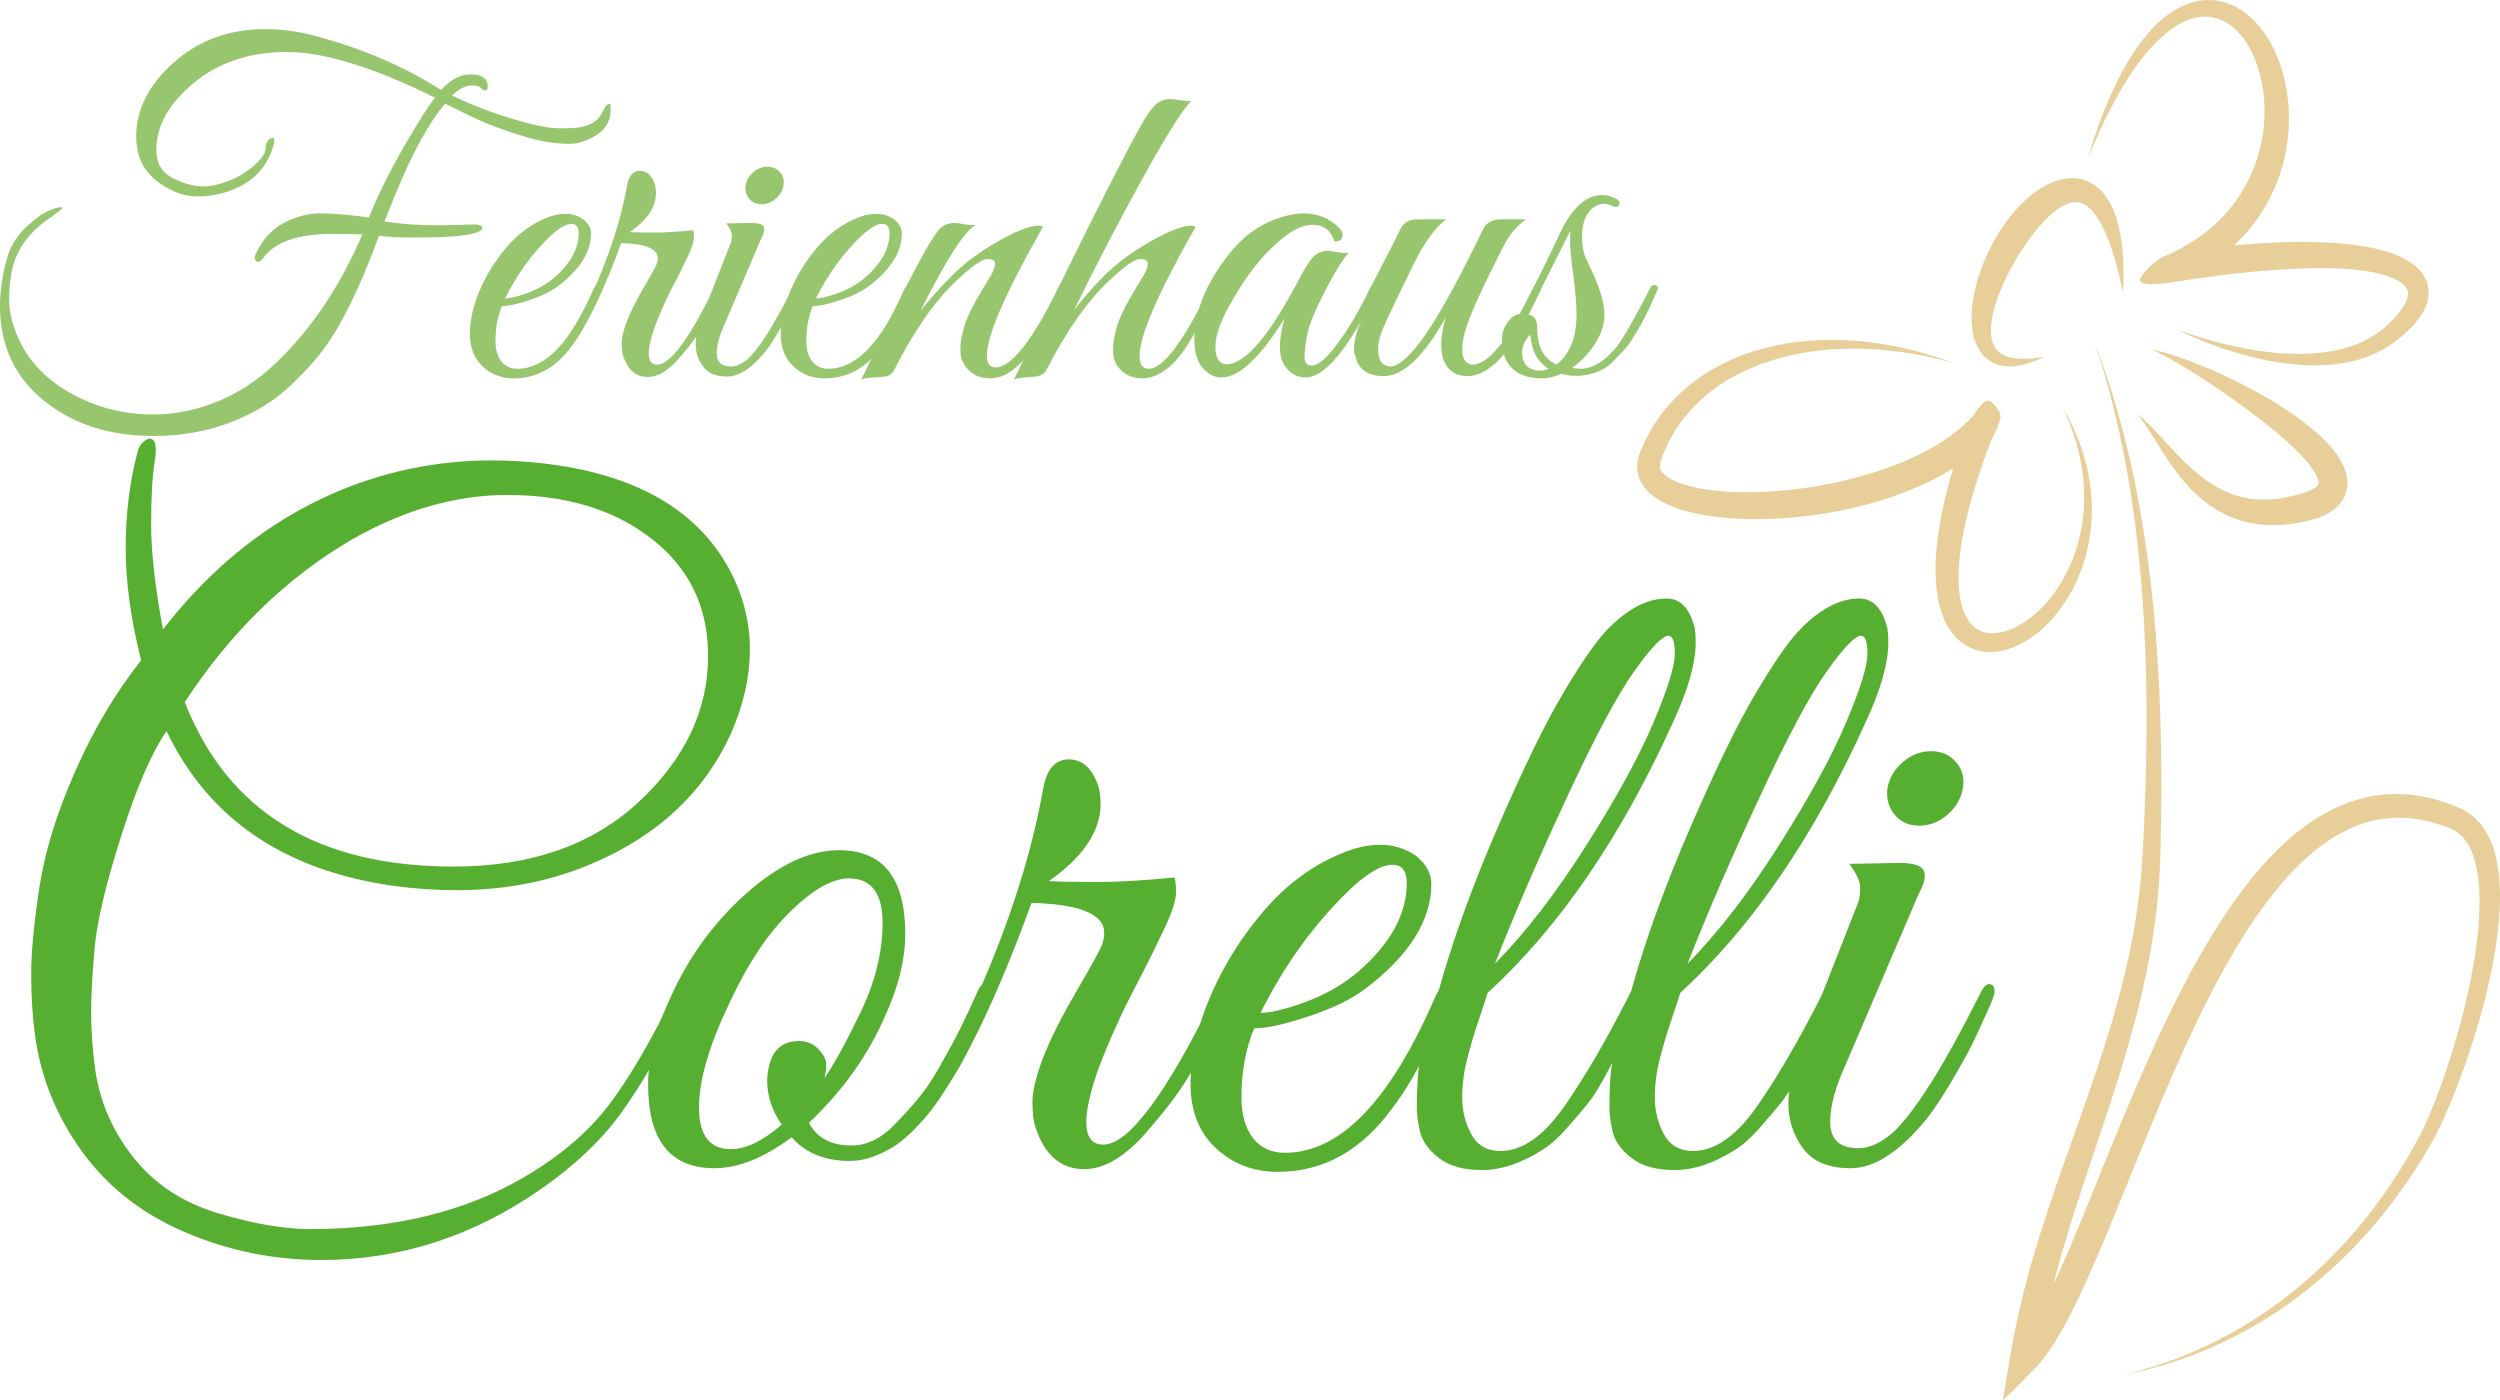 <?xml version="1.0" encoding="UTF-8"?> <svg xmlns="http://www.w3.org/2000/svg" xmlns:xlink="http://www.w3.org/1999/xlink" version="1.0" id="Ebene_1" x="0px" y="0px" width="342.016px" height="191.593px" viewBox="0 0 342.016 191.593" xml:space="preserve"> <g> <path fill="#97C66E" d="M59.534,13.367c-8.422-4.168-15.196-6.253-20.324-6.253s-9.422,1.459-12.882,4.377 c-3.294,2.793-4.94,5.795-4.94,9.005c0,1.668,0.604,2.876,1.814,3.627c1.625,0.917,3.167,1.376,4.627,1.376 c0.542,0,1.083-0.063,1.626-0.188c1.917-0.458,3.543-1.229,4.878-2.314c1.333-1.083,2.001-1.959,2.001-2.626 c0-0.667,0.197-1.125,0.594-1.376c0.396-0.25,0.594-0.166,0.594,0.25c0,0.25-0.063,0.542-0.188,0.875 c-0.875,2.96-2.918,4.982-6.128,6.066c-1.376,0.459-2.793,0.688-4.252,0.688c-1.46,0-2.898-0.438-4.315-1.313 c-2.668-1.501-4.002-3.793-4.002-6.879c0-3.71,1.709-7.087,5.128-10.131c3.418-3.042,7.587-4.565,12.507-4.565 c2.417,0,4.856,0.354,7.316,1.063c6.169,1.668,11.757,4.086,16.76,7.254c1.292-1.417,2.626-2.126,4.002-2.126 c1.542,0,2.334,0.522,2.376,1.563c0.041,0.459-0.104,0.667-0.438,0.625c-0.209-0.041-0.438-0.208-0.688-0.5 c-0.334-0.125-0.647-0.188-0.938-0.188c-0.917,0-1.856,0.459-2.814,1.375c3.085,1.543,6.712,2.856,10.881,3.94 c1.626,0.375,2.917,0.563,3.877,0.563c0.959,0,1.688-0.021,2.189-0.063c1.834-0.208,3.022-0.896,3.564-2.064 c0.292-0.625,0.552-1.01,0.782-1.157c0.229-0.146,0.364-0.072,0.407,0.219c0,0.125,0,0.292,0,0.5c0,1.71-0.875,3.001-2.626,3.877 c-1.085,0.542-2.106,0.813-3.064,0.813c-0.959,0-2.001-0.094-3.127-0.281c-1.125-0.188-2.585-0.573-4.377-1.157 c-1.793-0.583-3.252-1.125-4.377-1.625c-1.125-0.5-2.23-1.021-3.314-1.563l-1.751-0.875c-2.168,2.46-4.482,6.691-6.941,12.694 c-0.792,2.001-1.25,3.148-1.375,3.439c2.417,0.334,4.648,0.5,6.691,0.5c2.042,0,3.659-0.031,4.847-0.094s1.803,0.073,1.845,0.406 c0.041,0.917-3.064,1.376-9.318,1.376c-2.001,0-3.606-0.083-4.815-0.25c-2.585,7.088-5.17,12.341-7.754,15.759 c-1.084,1.418-2.439,2.908-4.065,4.471s-3.356,2.824-5.19,3.784c-4.127,2.251-8.734,3.376-13.82,3.376 c-5.087,0-9.402-1.125-12.945-3.376C2.689,52.93,0,48.116,0,41.82c0-2.126,0.354-4.398,1.063-6.816 c0.5-1.584,1.428-2.98,2.783-4.19c1.354-1.208,2.491-1.948,3.408-2.22c0.917-0.271,1.345-0.322,1.282-0.156 c-0.063,0.167-0.782,0.73-2.158,1.688c-2.71,1.96-4.315,4.377-4.815,7.254c-0.209,1.042-0.313,2.251-0.313,3.627 c0,1.375,0.313,2.876,0.938,4.502c1.709,4.419,5.253,7.67,10.631,9.755c2.542,0.958,5.273,1.438,8.192,1.438 c2.917,0,5.816-0.584,8.692-1.751c2.876-1.167,5.544-2.918,8.004-5.253c4.794-4.543,8.755-10.422,11.882-17.635l-4.002-0.063 c-4.878,0-8.089,1.126-9.631,3.377c-0.375,0.459-0.678,0.574-0.907,0.344c-0.229-0.229-0.261-0.532-0.094-0.907 c0.917-2.001,2.209-3.439,3.877-4.315c1.667-0.875,3.324-1.313,4.971-1.313c1.646,0,3.867,0.188,6.66,0.563 c1.292-3.168,2.929-6.462,4.909-9.881C57.354,16.452,58.741,14.284,59.534,13.367z"></path> <path fill="#97C66E" d="M68.663,41.883c-0.584,1.417-0.875,3.001-0.875,4.752c0,1.168,0.26,2.095,0.782,2.783 c0.521,0.688,1.261,1.032,2.22,1.032c3.793,0,7.232-3.564,10.318-10.694c0.291-0.666,0.646-0.958,1.063-0.875 c0.166,0.042,0.25,0.147,0.25,0.313c0,0.167-0.469,1.261-1.407,3.283c-0.938,2.022-1.887,3.658-2.846,4.909 c-2.126,2.919-4.752,4.377-7.879,4.377c-1.668,0-3.085-0.541-4.252-1.626c-1.167-1.083-1.751-2.564-1.751-4.44 s0.448-3.866,1.345-5.972c0.896-2.104,2.115-4.064,3.658-5.878c1.542-1.814,3.314-3.137,5.315-3.971 c0.958-0.417,1.876-0.625,2.751-0.625s1.688,0.25,2.439,0.75c0.708,0.584,1.063,1.23,1.063,1.938c0,2.501-1.5,4.899-4.502,7.192 c-0.917,0.709-2.21,1.344-3.877,1.907C70.81,41.602,69.539,41.883,68.663,41.883z M79.169,31.877c0-0.833-0.334-1.25-1.001-1.25 c-1.167,0-2.939,1.438-5.315,4.315c-1.417,1.751-2.668,3.711-3.752,5.878c0.708,0,1.74-0.25,3.095-0.75 c1.354-0.5,2.533-1.167,3.534-2.001C78.022,36.109,79.169,34.045,79.169,31.877z"></path> <path fill="#97C66E" d="M89.737,26.437c0,1.876-1.188,3.648-3.564,5.315c0.833,0.042,1.948,0.063,3.346,0.063 c1.396,0,3.158-0.104,5.284-0.313c0.083,0.125,0.125,0.459,0.125,1c0,0.542-0.25,1.345-0.75,2.408s-0.949,1.98-1.344,2.751 c-0.397,0.772-0.772,1.501-1.126,2.188c-0.354,0.688-0.75,1.532-1.188,2.533c-0.438,1.001-0.803,1.918-1.094,2.752 c-1.043,3.168-0.875,4.752,0.5,4.752c1.751,0,4.335-3.48,7.754-10.443c0.291-0.542,0.532-0.75,0.719-0.625s0.281,0.282,0.281,0.469 s-0.271,0.834-0.813,1.938c-0.542,1.105-1.125,2.242-1.751,3.408c-0.625,1.167-1.605,2.523-2.939,4.065 c-1.585,1.918-3.106,2.876-4.565,2.876c-1.626,0-2.752-0.979-3.377-2.939c-0.125-0.375-0.188-0.938-0.188-1.688 s0.24-1.751,0.719-3.002c0.479-1.25,1.24-2.772,2.283-4.565c1.042-1.792,1.626-2.845,1.751-3.158 c0.125-0.313,0.188-0.614,0.188-0.907c0-1.292-1.668-1.979-5.003-2.063l-0.75,2.001c-2.627,6.879-5.149,11.486-7.567,13.82 c-0.417,0.375-0.625,0.25-0.625-0.375c0-0.125,0.042-0.271,0.125-0.438c2.334-3.084,4.356-6.732,6.066-10.943 c1.709-4.21,2.897-8.213,3.564-12.007c0.25-1.292,0.833-1.939,1.751-1.939c0.917,0,1.584,0.584,2.001,1.751 C89.674,25.499,89.737,25.936,89.737,26.437z"></path> <path fill="#97C66E" d="M99.992,50.137c0.792,0,1.626-0.396,2.501-1.188c1.542-1.542,3.502-4.69,5.878-9.443 c0.291-0.625,0.583-0.813,0.875-0.563c0.083,0.084,0.125,0.219,0.125,0.407s-0.167,0.647-0.5,1.375 c-0.334,0.73-0.636,1.387-0.907,1.97c-0.271,0.584-0.792,1.532-1.563,2.845c-0.772,1.313-1.469,2.325-2.095,3.033 c-1.71,1.96-3.325,2.939-4.847,2.939c-1.522,0-2.617-0.458-3.283-1.376c-0.667-0.917-1.001-1.938-1.001-3.064 s0.271-2.355,0.813-3.689l4.002-10.193c0.083-0.25,0.125-0.583,0.125-1c0-0.417-0.25-0.959-0.75-1.626l3.439-0.063 c0.958,0,1.521,0.178,1.688,0.531c0.166,0.355,0.041,0.907-0.375,1.657l-5.003,11.694c-0.709,1.543-1.063,2.856-1.063,3.939 C98.054,49.534,98.699,50.137,99.992,50.137z M106.121,27.187c-0.584,0.5-1.23,0.75-1.938,0.75c-0.709,0-1.272-0.25-1.688-0.75 c-0.417-0.5-0.584-1.104-0.5-1.813c0.125-0.708,0.479-1.313,1.063-1.813c0.583-0.5,1.229-0.75,1.938-0.75 c0.708,0,1.282,0.25,1.72,0.75c0.438,0.5,0.594,1.105,0.469,1.813C107.059,26.083,106.704,26.687,106.121,27.187z"></path> <path fill="#97C66E" d="M111.186,41.883c-0.584,1.417-0.875,3.001-0.875,4.752c0,1.168,0.26,2.095,0.782,2.783 c0.521,0.688,1.261,1.032,2.22,1.032c3.793,0,7.232-3.564,10.318-10.694c0.291-0.666,0.646-0.958,1.063-0.875 c0.166,0.042,0.25,0.147,0.25,0.313c0,0.167-0.469,1.261-1.407,3.283c-0.938,2.022-1.887,3.658-2.846,4.909 c-2.126,2.919-4.752,4.377-7.879,4.377c-1.668,0-3.085-0.541-4.252-1.626c-1.167-1.083-1.751-2.564-1.751-4.44 s0.448-3.866,1.345-5.972c0.896-2.104,2.115-4.064,3.658-5.878c1.542-1.814,3.314-3.137,5.315-3.971 c0.958-0.417,1.876-0.625,2.751-0.625s1.688,0.25,2.439,0.75c0.708,0.584,1.063,1.23,1.063,1.938c0,2.501-1.5,4.899-4.502,7.192 c-0.917,0.709-2.21,1.344-3.877,1.907C113.333,41.602,112.061,41.883,111.186,41.883z M121.692,31.877 c0-0.833-0.334-1.25-1.001-1.25c-1.167,0-2.939,1.438-5.315,4.315c-1.417,1.751-2.668,3.711-3.752,5.878 c0.708,0,1.74-0.25,3.095-0.75c1.354-0.5,2.533-1.167,3.534-2.001C120.544,36.109,121.692,34.045,121.692,31.877z"></path> <path fill="#97C66E" d="M142.703,31.001c-5.128,9.005-7.692,14.883-7.692,17.635c0,1.084,0.396,1.626,1.188,1.626 c2.126,0,4.981-3.606,8.567-10.819c0.25-0.583,0.5-0.813,0.75-0.688c0.25,0.125,0.375,0.292,0.375,0.5 c0,0.209-0.084,0.459-0.25,0.75c-2.21,4.461-4.075,7.535-5.597,9.224c-1.522,1.688-3.044,2.533-4.565,2.533 c-1.522,0-2.679-0.583-3.471-1.751c-0.417-0.541-0.625-1.282-0.625-2.22s0.208-2.074,0.625-3.408 c0.416-1.334,1.563-3.502,3.439-6.504c0.458-0.75,0.688-1.344,0.688-1.782c0-0.438-0.354-0.657-1.063-0.657 c-0.709,0-2.063,0.938-4.065,2.814c-3.001,2.751-5.899,6.879-8.692,12.382c-0.25,0.417-0.531,0.678-0.844,0.782 c-0.313,0.104-0.928,0.177-1.845,0.219c-0.917,0.041-1.521,0.146-1.813,0.313c0.667-1.334,1.98-4.065,3.94-8.192 c3.502-7.295,5.794-11.464,6.879-12.507c0.5-0.5,1.188-0.75,2.063-0.75c0.166,0,0.594,0.063,1.282,0.188 c0.688,0.125,1.198,0.146,1.532,0.063c-1.542,0.834-4.064,4.752-7.566,11.757c1.959-2.417,3.741-4.346,5.347-5.785 c1.604-1.438,3.533-2.772,5.785-4.002c2.251-1.229,3.897-1.845,4.94-1.845C142.265,30.876,142.494,30.918,142.703,31.001z"></path> <path fill="#97C66E" d="M155.897,48.699c0,1.167,0.417,1.751,1.25,1.751c1.959,0,4.731-3.668,8.317-11.006 c0.291-0.583,0.552-0.813,0.782-0.688c0.229,0.125,0.344,0.292,0.344,0.5c0,0.209-0.24,0.803-0.719,1.782 c-0.48,0.98-0.96,1.918-1.438,2.814c-0.48,0.897-1.178,2.075-2.095,3.533c-1.918,2.919-3.961,4.377-6.129,4.377 c-1.417,0-2.543-0.583-3.377-1.751c-0.375-0.541-0.563-1.282-0.563-2.22s0.208-2.074,0.625-3.408 c0.416-1.334,1.563-3.502,3.439-6.504c0.458-0.75,0.688-1.344,0.688-1.782c0-0.438-0.354-0.657-1.063-0.657 c-0.709,0-2.063,0.938-4.065,2.814c-3.001,2.751-5.92,6.879-8.755,12.382c-0.292,0.625-1.063,0.938-2.313,0.938 c-1.126,0.083-1.834,0.208-2.126,0.375c7.92-16.468,13.653-27.954,17.197-34.457c0.792-1.459,1.49-2.48,2.095-3.064 c0.604-0.583,1.323-0.875,2.158-0.875c0.208,0,0.646,0.053,1.313,0.156c0.667,0.104,1.167,0.136,1.501,0.094 c-1.25,1.293-3.492,4.868-6.723,10.725c-3.231,5.858-6.327,11.809-9.286,17.854c1.959-2.459,3.721-4.377,5.284-5.753 c1.563-1.376,3.471-2.678,5.722-3.909c2.251-1.229,3.898-1.845,4.94-1.845c0.25,0,0.479,0.042,0.688,0.125 C158.461,40.007,155.897,45.907,155.897,48.699z"></path> <path fill="#97C66E" d="M181.348,39.663c-1.376,2.648-2.199,4.628-2.47,5.941c-0.271,1.313-0.406,2.376-0.406,3.189 s0.313,1.219,0.938,1.219c0.792,0,1.771-0.729,2.939-2.188c1.709-2.126,3.397-4.898,5.065-8.317 c0.166-0.375,0.354-0.583,0.563-0.625c0.333-0.125,0.5,0,0.5,0.375c0,0.209-0.063,0.459-0.188,0.75 c-3.836,7.754-7.066,11.631-9.692,11.631c-1.21,0-2.189-0.583-2.939-1.751c-0.375-0.625-0.563-1.459-0.563-2.501 c0-1.042,0.208-2.313,0.625-3.814c-3.336,5.378-6.213,8.067-8.63,8.067c-0.667,0-1.272-0.208-1.813-0.625 c-1.251-0.875-1.876-2.376-1.876-4.502c0-4.085,1.771-8.233,5.315-12.444c2.001-2.334,4.461-3.856,7.379-4.565 c0.792-0.208,1.542-0.313,2.251-0.313c1.918,0,3.544,0.667,4.878,2.001c0.417,0.459,0.542,0.897,0.376,1.313 c-0.168,0.417-0.522,0.584-1.063,0.5c-0.459-1.501-1.46-2.251-3.002-2.251c-1.793,0-4.002,1.418-6.629,4.252 c-1.501,1.668-2.897,3.627-4.189,5.878c-1.626,2.71-2.439,4.877-2.439,6.503s0.521,2.439,1.563,2.439 c2.501,0,5.774-3.835,9.818-11.506c0.792-1.542,1.459-2.595,2.001-3.158s1.229-0.844,2.063-0.844c0.167,0,0.595,0.063,1.282,0.188 c0.688,0.125,1.198,0.146,1.532,0.063C183.787,35.316,182.724,37.016,181.348,39.663z"></path> <path fill="#97C66E" d="M185.225,47.886c0-1.792,0.771-3.96,2.313-6.504c-0.667,0-0.854-0.333-0.563-1l1.125-2.188 c1.417-2.71,2.585-5.003,3.502-6.879c0.417-0.875,1.229-1.313,2.439-1.313h3.814c-1.501,1.084-3.013,3.18-4.534,6.285 c-1.521,3.106-2.699,5.545-3.533,7.317c-0.834,1.772-1.25,3.117-1.25,4.034c0,0.917,0.156,1.563,0.469,1.938 c0.313,0.375,0.739,0.563,1.282,0.563c0.791,0,1.896-0.833,3.314-2.501c2.209-2.584,5.315-8.025,9.317-16.322 c0.458-0.875,1.271-1.313,2.438-1.313h3.377c-0.917,0.709-1.637,1.438-2.157,2.189c-0.521,0.75-1.241,2.085-2.157,4.002 c-2.502,5.003-3.898,8.317-4.19,9.943c-0.125,0.584-0.188,1.125-0.188,1.626c0,1.334,0.459,2.043,1.376,2.126 c2.251,0,5.023-3.48,8.317-10.443c0.25-0.583,0.5-0.813,0.75-0.688c0.251,0.125,0.376,0.292,0.376,0.5 c0,0.209-0.188,0.688-0.563,1.438c-0.375,0.75-0.74,1.48-1.094,2.189c-0.355,0.709-0.897,1.679-1.626,2.908 c-0.73,1.23-1.407,2.2-2.032,2.908c-1.626,1.835-3.221,2.751-4.784,2.751s-2.638-0.688-3.221-2.063 c-0.25-0.625-0.375-1.417-0.375-2.376c0-0.958,0.208-2.147,0.625-3.564c-3.044,5.337-5.857,8.004-8.442,8.004 c-2.251,0-3.564-0.938-3.939-2.814C185.287,48.428,185.225,48.178,185.225,47.886z"></path> <path fill="#97C66E" d="M215.054,50.325c0.541,0.084,0.917,0.125,1.126,0.125c1.667,0,3.314-0.979,4.94-2.939 c0.875-1.083,2.438-3.814,4.689-8.192c0.083-0.208,0.229-0.313,0.438-0.313c0.375-0.042,0.563,0.104,0.563,0.438 c0,0.084-0.094,0.323-0.281,0.719c-0.188,0.396-0.365,0.792-0.531,1.188c-0.168,0.397-0.438,0.969-0.813,1.72 s-0.698,1.355-0.97,1.813c-0.271,0.459-0.615,1.022-1.031,1.688c-0.417,0.667-0.835,1.188-1.251,1.563l-1.313,1.376 c-0.709,0.709-1.542,1.209-2.501,1.5c-1.543,0.5-3.044,0.542-4.503,0.125c-0.959,0.416-1.813,0.625-2.563,0.625 c-2.961,0-4.753-1.167-5.378-3.502c-0.125-0.541-0.188-1.198-0.188-1.97c0-0.771,0.261-1.511,0.781-2.22 c0.521-0.708,1.073-1.083,1.657-1.125c2.126-4.043,3.939-7.692,5.44-10.944c1.667-3.543,3.605-5.315,5.816-5.315 c0.583,0,1.156,0.136,1.72,0.407c0.563,0.271,0.771,0.573,0.625,0.907c-0.146,0.334-0.448,0.396-0.907,0.188 c-0.459-0.208-0.854-0.313-1.188-0.313c-0.334,0-0.626,0.063-0.876,0.188c-1.418,0.667-2.126,2.105-2.126,4.315 c0,1.167,0.166,2.126,0.5,2.876c0.333,0.75,0.709,1.563,1.126,2.439c0.958,2.168,1.438,3.94,1.438,5.315 c0,1.376-0.438,2.731-1.313,4.065C217.305,48.408,216.263,49.492,215.054,50.325z M208.237,48.199c0,0.25,0.021,0.522,0.063,0.813 c0.333,1.125,1.104,1.688,2.314,1.688c0.5,0,0.916-0.083,1.25-0.25c-1.543-0.958-2.376-2.522-2.501-4.69 C208.612,46.51,208.237,47.323,208.237,48.199z M212.928,49.887c1.834-1.417,2.752-3.71,2.752-6.879 c0-1.292-0.147-3.064-0.438-5.315c-0.292-2.251-0.438-3.772-0.438-4.565c0-0.792,0.021-1.334,0.063-1.626 c-3.169,6.337-5.128,10.193-5.878,11.569c0.875,0,1.313,0.625,1.313,1.876C210.301,47.407,211.177,49.054,212.928,49.887z"></path> </g> <g> <path fill="#56AF31" d="M43.921,172.375c-6.464,0-12.659-1.265-18.583-3.791c-5.926-2.529-10.649-6.237-14.17-11.125 c-3.523-4.889-5.656-10.234-6.402-16.035c-0.332-2.486-0.497-5.221-0.497-8.204s0.373-6.918,1.119-11.809 c0.746-4.889,2.381-10.192,4.91-15.91c2.527-5.719,5.531-10.772,9.012-15.165c-1.41-5.551-2.113-10.669-2.113-15.352 c0-4.681,0.538-9.053,1.616-13.114c0.165-0.662,0.435-1.138,0.808-1.429c0.373-0.29,0.641-0.435,0.808-0.435 c0.828,0,1.076,1.016,0.746,3.045c-0.333,2.031-0.498,4.931-0.498,8.701c0,3.772,0.538,8.558,1.616,14.357 c6.629-8.534,14.419-14.749,23.369-18.645c6.877-2.983,14.087-4.475,21.628-4.475c2.154,0,4.391,0.125,6.712,0.373 c12.76,1.41,21.38,6.298,25.854,14.667c1.822,3.48,2.735,7.085,2.735,10.814s-0.87,7.583-2.61,11.56 c-3.647,7.955-9.903,13.84-18.77,17.65c-5.718,2.486-11.976,3.729-18.77,3.729c-2.902,0-5.842-0.206-8.826-0.622 c-14.834-2.153-25.109-9.198-30.827-21.131c-1.989,2.818-4.04,7.542-6.153,14.17c-2.113,6.631-3.337,11.728-3.667,15.289 c-0.332,3.564-0.497,6.548-0.497,8.95c0,2.404,0.165,4.891,0.497,7.458c0.579,4.559,2.319,8.682,5.221,12.368 c2.9,3.687,6.774,6.256,11.622,7.707c4.848,1.448,9.053,2.175,12.617,2.175c11.518,0,21.337-2.404,29.459-7.209 c4.889-2.9,8.721-6.194,11.498-9.883c2.775-3.686,5.737-8.763,8.888-15.227c0.497-1.076,1.014-1.449,1.554-1.119 c0.538,0.333,0.517,1.119-0.063,2.362c-3.15,6.382-6.071,11.436-8.763,15.165c-2.694,3.729-6.361,7.209-11,10.441 C64.72,169.143,54.692,172.375,43.921,172.375z M25.275,96.054c5.883,15,18.148,22.498,36.793,22.498 c10.523,0,18.956-2.94,25.295-8.825c6.339-5.883,9.509-12.555,9.509-20.012c0-7.458-3.232-13.258-9.696-17.402 c-4.807-3.065-10.732-4.599-17.775-4.599c-7.044,0-14.13,2.031-21.256,6.091C39.197,79.024,31.572,86.441,25.275,96.054z"></path> <path fill="#56AF31" d="M114.771,116.314c6.048,0,9.074,3.813,9.074,11.437c0,3.479-0.913,7.209-2.735,11.187 c-2.321,5.388-5.801,10.276-10.441,14.668c1.076,2.072,3.024,3.107,5.842,3.107c2.237,0,4.351-1.119,6.339-3.356 c2.486-2.567,4.267-4.826,5.345-6.774c1.076-1.946,1.864-3.375,2.361-4.288c0.498-0.911,1.138-2.216,1.927-3.916 c0.787-1.697,1.263-2.734,1.43-3.107c0.165-0.373,0.455-0.56,0.87-0.56c0.827-0.081,1.243,0.208,1.243,0.87 c0,0.249-0.083,0.54-0.249,0.87l-0.746,1.74c-0.497,1.162-0.87,1.989-1.119,2.486s-0.684,1.389-1.305,2.673 c-0.622,1.285-1.162,2.3-1.616,3.045c-0.456,0.746-1.078,1.74-1.864,2.983c-0.789,1.243-1.492,2.237-2.113,2.983 s-1.389,1.575-2.299,2.486c-0.913,0.912-1.783,1.615-2.61,2.112c-2.072,1.243-4.021,1.865-5.842,1.865 c-3.399,0-6.05-1.076-7.955-3.232c-3.813,2.818-7.334,4.227-10.566,4.227c-6.05,0-9.074-3.811-9.074-11.436 c0-3.48,0.911-7.21,2.734-11.188c2.486-5.799,5.986-10.73,10.503-14.792C106.422,118.347,110.71,116.314,114.771,116.314z M116.139,120.168c-2.237,0-4.89,1.492-7.955,4.475c-3.067,2.983-5.801,7.045-8.204,12.182c-2.901,5.967-4.351,10.857-4.351,14.668 c0,3.813,1.449,5.718,4.351,5.718c2.071,0,4.392-1.119,6.961-3.356c-1.326-1.905-1.989-3.935-1.989-6.091 c0.165-3.562,1.616-5.345,4.351-5.345c1.076,0,1.967,0.373,2.672,1.119c0.703,0.745,1.057,1.429,1.057,2.051 c0,0.621-0.083,1.265-0.249,1.927c1.408-2.07,3.024-5.013,4.848-8.825c2.07-4.227,3.107-8.369,3.107-12.431 C120.738,122.199,119.204,120.168,116.139,120.168z"></path> <path fill="#56AF31" d="M150.569,109.976c0,3.729-2.361,7.252-7.085,10.565c1.657,0.084,3.873,0.124,6.65,0.124 c2.775,0,6.277-0.206,10.504-0.621c0.165,0.248,0.249,0.913,0.249,1.988c0,1.078-0.498,2.673-1.492,4.786 c-0.995,2.113-1.886,3.937-2.672,5.469c-0.789,1.535-1.535,2.983-2.238,4.351c-0.705,1.368-1.492,3.046-2.362,5.034 c-0.87,1.989-1.596,3.813-2.175,5.47c-2.073,6.299-1.74,9.447,0.994,9.447c3.48,0,8.618-6.919,15.414-20.759 c0.579-1.076,1.057-1.491,1.429-1.243c0.373,0.249,0.56,0.56,0.56,0.933s-0.54,1.658-1.616,3.854 c-1.078,2.196-2.237,4.455-3.48,6.774c-1.243,2.32-3.191,5.015-5.842,8.079c-3.15,3.813-6.174,5.718-9.074,5.718 c-3.232,0-5.469-1.946-6.712-5.842c-0.249-0.746-0.373-1.864-0.373-3.356c0-1.491,0.476-3.48,1.429-5.966 c0.952-2.486,2.465-5.511,4.537-9.074c2.07-3.563,3.232-5.656,3.48-6.277c0.249-0.622,0.373-1.222,0.373-1.803 c0-2.567-3.315-3.935-9.944-4.102l-1.492,3.978c-5.221,13.673-10.235,22.831-15.041,27.471c-0.827,0.746-1.243,0.497-1.243-0.746 c0-0.248,0.083-0.538,0.249-0.87c4.64-6.132,8.658-13.382,12.057-21.753c3.397-8.369,5.759-16.324,7.085-23.865 c0.498-2.568,1.657-3.854,3.48-3.854c1.822,0,3.148,1.161,3.978,3.48C150.445,108.111,150.569,108.981,150.569,109.976z"></path> <path fill="#56AF31" d="M171.576,140.678c-1.162,2.818-1.74,5.967-1.74,9.447c0,2.32,0.517,4.164,1.554,5.531 c1.035,1.367,2.505,2.051,4.412,2.051c7.54,0,14.377-7.085,20.51-21.256c0.579-1.324,1.284-1.905,2.113-1.74 c0.33,0.084,0.497,0.292,0.497,0.622c0,0.332-0.932,2.507-2.796,6.525c-1.865,4.021-3.751,7.272-5.656,9.758 c-4.227,5.802-9.447,8.701-15.662,8.701c-3.315,0-6.133-1.076-8.452-3.231c-2.321-2.154-3.48-5.097-3.48-8.825 c0-3.729,0.889-7.686,2.672-11.871c1.781-4.184,4.205-8.08,7.272-11.685c3.064-3.604,6.588-6.234,10.565-7.894 c1.905-0.827,3.729-1.242,5.469-1.242s3.356,0.497,4.848,1.491c1.408,1.161,2.113,2.445,2.113,3.854 c0,4.972-2.983,9.738-8.949,14.295c-1.824,1.409-4.394,2.672-7.707,3.791C175.843,140.118,173.316,140.678,171.576,140.678z M192.459,120.79c0-1.657-0.665-2.486-1.989-2.486c-2.321,0-5.842,2.858-10.565,8.577c-2.818,3.479-5.305,7.376-7.458,11.684 c1.408,0,3.459-0.497,6.152-1.491c2.692-0.994,5.034-2.319,7.023-3.978C190.179,129.201,192.459,125.1,192.459,120.79z"></path> <path fill="#56AF31" d="M202.4,139.248c-0.664,1.948-1.224,3.813-1.678,5.594c-0.456,1.783-0.684,3.564-0.684,5.345 c0,1.783,0.414,3.44,1.243,4.973c0.827,1.534,2.153,2.3,3.978,2.3c2.983,0,5.883-2.009,8.701-6.029 c2.816-4.019,5.799-9.136,8.949-15.351c0.663-1.16,1.284-1.616,1.865-1.368c0.413,0.333,0.497,0.768,0.248,1.306 c-0.248,0.54-0.767,1.699-1.554,3.48c-0.788,1.783-1.367,3.026-1.74,3.729c-0.373,0.705-1.037,1.948-1.988,3.729 c-0.954,1.783-1.783,3.107-2.486,3.978c-0.705,0.87-1.659,1.989-2.859,3.356c-1.202,1.367-2.342,2.383-3.418,3.045 c-2.901,1.824-5.637,2.735-8.204,2.735c-2.569,0-4.559-0.56-5.966-1.679c-1.41-1.118-2.259-2.318-2.549-3.604 c-0.291-1.284-0.435-2.424-0.435-3.418c0-0.995,0.04-2.278,0.124-3.854c0.249-2.651,0.766-5.221,1.554-7.707 c0.787-2.486,1.222-3.894,1.306-4.227c1.905-6.877,4.618-14.376,8.142-22.498c3.521-8.12,6.504-14.232,8.949-18.334 c2.443-4.102,4.37-6.899,5.78-8.391c2.816-2.983,5.594-4.475,8.328-4.475c1.905,0,3.189,1.367,3.854,4.102 c0.081,0.497,0.124,1.119,0.124,1.864c0,2.818-0.994,6.382-2.983,10.69c-7.128,15.829-15.621,28.259-25.481,37.29 C203.436,136.162,203.063,137.303,202.4,139.248z M217.068,115.569c4.143-6.546,7.188-12.12,9.136-16.719 c1.946-4.6,2.922-7.727,2.922-9.385c0-1.657-0.292-2.486-0.87-2.486c-0.83,0-2.405,1.637-4.724,4.91 c-2.321,3.274-5.45,9.157-9.385,17.65c-3.938,8.495-7.147,15.933-9.634,22.313C208.74,127.545,212.924,122.116,217.068,115.569z"></path> <path fill="#56AF31" d="M228.751,139.248c-0.664,1.948-1.224,3.813-1.678,5.594c-0.456,1.783-0.684,3.564-0.684,5.345 c0,1.783,0.414,3.44,1.243,4.973c0.827,1.534,2.153,2.3,3.978,2.3c2.983,0,5.883-2.009,8.701-6.029 c2.816-4.019,5.799-9.136,8.949-15.351c0.663-1.16,1.284-1.616,1.865-1.368c0.413,0.333,0.497,0.768,0.248,1.306 c-0.248,0.54-0.767,1.699-1.554,3.48c-0.788,1.783-1.367,3.026-1.74,3.729c-0.373,0.705-1.037,1.948-1.988,3.729 c-0.954,1.783-1.783,3.107-2.486,3.978c-0.705,0.87-1.659,1.989-2.859,3.356c-1.202,1.367-2.342,2.383-3.418,3.045 c-2.901,1.824-5.637,2.735-8.204,2.735c-2.569,0-4.559-0.56-5.966-1.679c-1.41-1.118-2.259-2.318-2.549-3.604 c-0.291-1.284-0.435-2.424-0.435-3.418c0-0.995,0.04-2.278,0.124-3.854c0.249-2.651,0.766-5.221,1.554-7.707 c0.787-2.486,1.222-3.894,1.306-4.227c1.905-6.877,4.618-14.376,8.142-22.498c3.521-8.12,6.504-14.232,8.949-18.334 c2.443-4.102,4.37-6.899,5.78-8.391c2.816-2.983,5.594-4.475,8.328-4.475c1.905,0,3.189,1.367,3.854,4.102 c0.081,0.497,0.124,1.119,0.124,1.864c0,2.818-0.994,6.382-2.983,10.69c-7.128,15.829-15.621,28.259-25.481,37.29 C229.786,136.162,229.414,137.303,228.751,139.248z M243.419,115.569c4.143-6.546,7.188-12.12,9.136-16.719 c1.946-4.6,2.922-7.727,2.922-9.385c0-1.657-0.292-2.486-0.87-2.486c-0.83,0-2.405,1.637-4.724,4.91 c-2.321,3.274-5.45,9.157-9.385,17.65c-3.938,8.495-7.147,15.933-9.634,22.313C235.091,127.545,239.274,122.116,243.419,115.569z"></path> <path fill="#56AF31" d="M254.232,157.086c1.573,0,3.232-0.787,4.973-2.362c3.064-3.064,6.961-9.322,11.685-18.77 c0.578-1.243,1.159-1.615,1.74-1.118c0.165,0.167,0.248,0.435,0.248,0.808s-0.332,1.286-0.994,2.734 c-0.664,1.451-1.265,2.757-1.803,3.916c-0.54,1.161-1.575,3.045-3.107,5.655c-1.534,2.61-2.921,4.621-4.164,6.029 c-3.398,3.896-6.609,5.842-9.634,5.842c-3.025,0-5.201-0.911-6.525-2.734c-1.326-1.822-1.989-3.854-1.989-6.091 s0.538-4.681,1.616-7.334l7.955-20.261c0.165-0.498,0.249-1.16,0.249-1.989c0-0.827-0.497-1.905-1.492-3.231l6.837-0.125 c1.905,0,3.024,0.354,3.356,1.057c0.33,0.705,0.081,1.803-0.746,3.294l-9.944,23.245c-1.41,3.066-2.112,5.677-2.112,7.83 C250.38,155.886,251.663,157.086,254.232,157.086z M266.414,111.467c-1.161,0.994-2.445,1.492-3.854,1.492 c-1.409,0-2.528-0.498-3.355-1.492c-0.829-0.994-1.162-2.194-0.995-3.604c0.249-1.408,0.952-2.61,2.113-3.604 c1.16-0.995,2.443-1.492,3.854-1.492c1.408,0,2.548,0.497,3.418,1.492c0.87,0.994,1.182,2.196,0.933,3.604 C268.279,109.272,267.574,110.473,266.414,111.467z"></path> </g> <g> <path fill="#E8CF99" d="M287.665,159.728c1.926-4.752,3.893-9.558,6.017-14.335c2.125-4.776,4.398-9.531,6.99-14.145 c1.298-2.305,2.676-4.574,4.174-6.772s3.115-4.33,4.911-6.327c1.798-1.993,3.777-3.859,6.014-5.433 c1.117-0.784,2.299-1.494,3.543-2.093c1.244-0.598,2.551-1.084,3.897-1.424c1.348-0.341,2.732-0.534,4.114-0.57 c1.382-0.037,2.757,0.081,4.092,0.331c1.336,0.247,2.63,0.625,3.87,1.096c0.311,0.116,0.617,0.239,0.921,0.368l0.453,0.197 l0.112,0.049c0.061,0.026,0.123,0.057,0.184,0.089c0.093,0.049,0.173,0.093,0.259,0.142c0.678,0.385,1.289,0.882,1.808,1.438 c0.517,0.559,0.94,1.176,1.285,1.809c0.344,0.635,0.61,1.286,0.824,1.938c0.426,1.307,0.645,2.612,0.767,3.896 c0.12,1.284,0.137,2.549,0.097,3.794c-0.042,1.245-0.144,2.472-0.285,3.682c-0.282,2.418-0.719,4.771-1.235,7.064 c-0.52,2.293-1.122,4.527-1.782,6.707c-0.663,2.18-1.381,4.303-2.153,6.369c-0.772,2.064-1.593,4.072-2.496,6.014 c-0.226,0.484-0.459,0.966-0.698,1.44l-0.189,0.367l-0.195,0.354l-0.386,0.686c-0.517,0.908-1.047,1.797-1.589,2.664 c-1.086,1.734-2.219,3.387-3.39,4.952c-2.339,3.131-4.823,5.912-7.347,8.337c-2.522,2.427-5.084,4.496-7.576,6.237 c-2.492,1.742-4.916,3.154-7.174,4.297c-4.521,2.285-8.353,3.495-10.981,4.201c-1.318,0.352-2.341,0.578-3.033,0.722 s-1.052,0.208-1.052,0.21c0-0.002,0.356-0.081,1.042-0.253c0.685-0.173,1.696-0.439,2.996-0.841 c2.591-0.809,6.353-2.16,10.74-4.583c2.191-1.212,4.532-2.693,6.926-4.494c2.393-1.799,4.84-3.919,7.232-6.381 c2.396-2.46,4.738-5.261,6.927-8.394c1.096-1.563,2.151-3.212,3.159-4.936c0.504-0.862,0.995-1.745,1.474-2.646l0.354-0.678 l0.171-0.333l0.159-0.333c0.216-0.462,0.426-0.93,0.631-1.405c0.819-1.901,1.565-3.891,2.266-5.933 c0.697-2.043,1.345-4.143,1.934-6.291c0.589-2.147,1.12-4.345,1.566-6.583c0.444-2.237,0.807-4.517,1.02-6.82 c0.208-2.299,0.278-4.636,0.018-6.896c-0.132-1.126-0.352-2.233-0.709-3.249c-0.355-1.014-0.856-1.931-1.519-2.61 c-0.331-0.34-0.698-0.623-1.105-0.842c-0.049-0.026-0.105-0.056-0.15-0.078c-0.007-0.004-0.016-0.007-0.026-0.011l-0.101-0.043 l-0.405-0.166c-0.27-0.107-0.543-0.21-0.817-0.307c-1.096-0.391-2.217-0.69-3.352-0.879c-1.135-0.188-2.281-0.262-3.423-0.21 c-1.143,0.053-2.277,0.231-3.387,0.534c-2.224,0.604-4.335,1.702-6.272,3.114c-1.94,1.413-3.713,3.126-5.347,4.993 c-1.634,1.87-3.131,3.896-4.531,6.006c-1.399,2.111-2.7,4.307-3.932,6.551c-2.462,4.491-4.654,9.165-6.724,13.884 c-2.065,4.723-4.004,9.495-5.927,14.242c-0.946,2.332-1.894,4.674-2.866,7.02c-0.973,2.345-1.969,4.691-3.027,7.029l-0.401,0.875 l-0.582,1.244c-0.539,1.134-1.094,2.255-1.655,3.313c-0.561,1.056-1.127,2.048-1.674,2.922s-1.073,1.631-1.566,2.264 c-0.492,0.636-0.951,1.148-1.385,1.578l-1.329,1.343l-1.547,1.557l-0.228,0.228l-0.059,0.06l-0.035,0.032l-0.066,0.064 l-0.271,0.254l-0.638,0.604l0.901-5.382c0.289-1.75,0.625-3.611,1.059-5.617c0.429-1.993,0.943-4.103,1.509-6.188l0.167-0.613 l0.115-0.409l0.233-0.817c0.156-0.544,0.316-1.087,0.479-1.629c1.299-4.33,2.761-8.555,4.23-12.706s2.946-8.231,4.292-12.274 c1.348-4.043,2.562-8.052,3.537-12.033c0.978-3.979,1.714-7.933,2.165-11.828c0.111-0.973,0.208-1.942,0.284-2.907 c0.079-0.97,0.134-1.919,0.186-2.894c0.103-1.932,0.192-3.84,0.265-5.722c0.295-7.524,0.325-14.623,0.089-21.149 c-0.231-6.527-0.731-12.481-1.408-17.719c-0.673-5.24-1.52-9.761-2.356-13.446c-0.837-3.686-1.657-6.538-2.25-8.469 c-0.595-1.93-0.954-2.943-0.95-2.944c-0.004,0.001,0.399,0.997,1.076,2.903c0.673,1.906,1.612,4.728,2.595,8.393 c0.985,3.665,2.009,8.173,2.875,13.417c0.869,5.243,1.58,11.218,2.028,17.781c0.451,6.562,0.64,13.709,0.558,21.289 c-0.019,1.895-0.055,3.816-0.106,5.764c-0.025,0.966-0.056,1.968-0.109,2.962c-0.054,0.996-0.126,1.998-0.215,3.004 c-0.359,4.024-1.017,8.114-1.925,12.217c-0.904,4.105-2.054,8.223-3.333,12.347c-1.278,4.124-2.686,8.255-4.077,12.417 s-2.769,8.358-3.979,12.613l-0.445,1.598l-0.216,0.802l-0.107,0.4l-0.048,0.184l-0.003,0.016c-0.015,0.079-0.023,0.146-0.03,0.202 c-0.012,0.112-0.011,0.181-0.003,0.217c0.001,0.005,0.003,0.009,0.004,0.012c0.003,0.001-0.002,0.018,0.014-0.009 c0.023-0.034,0.042-0.065,0.06-0.096c0.033-0.062,0.056-0.113,0.073-0.155c0.018-0.043,0.028-0.076,0.036-0.101l0.01-0.032v-0.004 l0.001-0.002v-0.001l0.021-0.048l0.195-0.426l0.385-0.854c1.02-2.283,1.991-4.601,2.949-6.928 C285.777,164.398,286.72,162.061,287.665,159.728"></path> <path fill="#E8CF99" d="M274.413,30.408c0.985-1.348,2.133-2.642,3.527-3.76c0.699-0.556,1.462-1.069,2.32-1.481 c0.855-0.409,1.822-0.726,2.882-0.782c0.525-0.028,1.069,0.015,1.595,0.139c0.524,0.123,1.024,0.329,1.467,0.59 c0.444,0.259,0.831,0.571,1.163,0.902s0.612,0.682,0.854,1.036c0.481,0.71,0.816,1.431,1.081,2.131 c0.263,0.701,0.452,1.382,0.601,2.038c0.295,1.312,0.433,2.519,0.513,3.59c0.079,1.072,0.097,2.008,0.095,2.78 c-0.009,1.544-0.081,2.435-0.077,2.436c-0.004,0.001-0.179-0.879-0.535-2.364c-0.18-0.741-0.409-1.633-0.709-2.626 c-0.3-0.992-0.67-2.091-1.161-3.206c-0.245-0.556-0.523-1.116-0.842-1.649c-0.318-0.533-0.681-1.042-1.085-1.464 c-0.404-0.423-0.853-0.749-1.293-0.916c-0.441-0.168-0.87-0.195-1.35-0.105c-0.477,0.091-1.001,0.314-1.525,0.635 c-0.525,0.32-1.048,0.732-1.552,1.194c-1.008,0.928-1.936,2.045-2.778,3.203c-0.844,1.16-1.631,2.404-2.335,3.683 c-0.704,1.279-1.327,2.595-1.823,3.905c-0.493,1.308-0.863,2.616-1.011,3.841c-0.148,1.223-0.058,2.361,0.379,3.177 c0.215,0.41,0.518,0.745,0.892,1.002c0.372,0.257,0.81,0.433,1.249,0.546c0.442,0.115,0.888,0.17,1.308,0.195 c0.419,0.023,0.813,0.017,1.173-0.001c0.719-0.039,1.292-0.122,1.683-0.182c0.391-0.063,0.603-0.103,0.603-0.102 c-0.001-0.001-0.19,0.098-0.554,0.264c-0.363,0.164-0.901,0.399-1.621,0.626c-0.359,0.113-0.766,0.223-1.222,0.307 s-0.964,0.144-1.525,0.132c-0.56-0.014-1.182-0.1-1.817-0.354c-0.635-0.249-1.274-0.689-1.772-1.288 c-0.502-0.595-0.858-1.32-1.087-2.07c-0.229-0.751-0.344-1.534-0.382-2.32c-0.072-1.574,0.143-3.168,0.522-4.741 c0.384-1.574,0.938-3.13,1.635-4.634C272.594,33.211,273.432,31.759,274.413,30.408"></path> <path fill="#E8CF99" d="M257.943,64.111c2.019-0.713,3.998-1.56,5.868-2.58c0.235-0.127,0.466-0.257,0.696-0.39l0.343-0.201 l0.086-0.051l0.168-0.104c0.117-0.072,0.231-0.142,0.352-0.22c0.955-0.607,1.87-1.255,2.873-2.123 c0.064-0.055,0.125-0.105,0.19-0.165l0.195-0.179l0.194-0.178l0.206-0.2l0.205-0.199c0.069-0.068,0.146-0.149,0.218-0.224 l0.447-0.462c0,0,1.247-2.052,1.95-2.028c0.684,0.023,1.721,1.415,1.758,2.098c0.049,0.915-1.324,3.416-1.324,3.416 c-0.422,1.111-0.809,2.181-1.169,3.236c-0.18,0.527-0.354,1.051-0.521,1.573l-0.291,0.904c-0.168,0.532-0.331,1.064-0.487,1.597 c-0.313,1.065-0.598,2.131-0.852,3.197c-0.507,2.131-0.889,4.265-1.043,6.354c-0.076,1.044-0.094,2.077-0.026,3.077 c0.067,0.999,0.22,1.969,0.495,2.851c0.272,0.882,0.674,1.672,1.206,2.264c0.529,0.595,1.188,0.986,1.95,1.157 c0.759,0.172,1.611,0.12,2.449-0.097c0.839-0.217,1.662-0.589,2.434-1.049c1.545-0.928,2.879-2.193,3.982-3.563 c1.107-1.375,1.988-2.869,2.668-4.381c0.682-1.514,1.16-3.05,1.474-4.544c0.313-1.494,0.462-2.947,0.491-4.318 c0.06-2.747-0.347-5.15-0.838-7.08c-0.496-1.933-1.072-3.406-1.486-4.397c-0.421-0.991-0.68-1.505-0.678-1.506 c-0.002,0.001,0.3,0.491,0.801,1.448c0.494,0.959,1.19,2.39,1.842,4.314c0.646,1.919,1.246,4.346,1.385,7.206 c0.068,1.429,0.018,2.961-0.208,4.562c-0.226,1.599-0.628,3.267-1.257,4.941c-0.629,1.673-1.483,3.354-2.616,4.946 c-1.134,1.586-2.538,3.1-4.319,4.312c-0.891,0.6-1.88,1.124-2.986,1.476c-0.553,0.175-1.136,0.304-1.745,0.364 c-0.609,0.061-1.244,0.051-1.883-0.058c-0.639-0.108-1.277-0.317-1.869-0.628c-0.593-0.309-1.134-0.718-1.599-1.186 c-0.466-0.469-0.854-0.994-1.178-1.542c-0.322-0.548-0.58-1.12-0.791-1.697c-0.418-1.158-0.648-2.34-0.779-3.517 c-0.131-1.178-0.156-2.353-0.118-3.521c0.08-2.337,0.412-4.646,0.873-6.929c0.231-1.141,0.498-2.276,0.792-3.404 c0.146-0.564,0.301-1.127,0.461-1.687l0.212-0.733l0.007-0.062c0.009-0.078,0.013-0.129,0.011-0.161 c0-0.016-0.003-0.027-0.006-0.034c0.008-0.023-0.034,0.033-0.054,0.054l-0.098,0.112c-0.011,0.012-0.018,0.021-0.022,0.029 c0,0-0.004,0.004-0.008,0.006l-0.002,0.002l-0.001,0.001l-0.01,0.006l-0.096,0.058l-0.386,0.232 c-0.258,0.153-0.518,0.302-0.778,0.448c-2.086,1.163-4.255,2.102-6.444,2.876c-2.491,0.88-5.051,1.558-7.64,2.068 c-2.588,0.508-5.207,0.848-7.833,1.014c-2.625,0.163-5.258,0.16-7.879-0.085c-1.31-0.124-2.618-0.31-3.922-0.591 c-1.302-0.286-2.601-0.657-3.884-1.241c-0.642-0.296-1.28-0.646-1.896-1.109c-0.61-0.463-1.217-1.051-1.662-1.845 c-0.22-0.394-0.392-0.838-0.486-1.3c-0.095-0.461-0.112-0.935-0.064-1.378c0.047-0.445,0.155-0.861,0.294-1.241l0.026-0.071 l0.022-0.058l0.044-0.111l0.091-0.223c0.061-0.148,0.121-0.296,0.185-0.442c1.012-2.349,2.412-4.475,4.064-6.26 c1.649-1.792,3.536-3.248,5.492-4.389c1.958-1.145,3.985-1.983,5.977-2.592c1.994-0.608,3.955-0.987,5.829-1.212 c1.876-0.222,3.667-0.291,5.345-0.259c3.359,0.065,6.262,0.514,8.614,1.015c2.354,0.506,4.166,1.068,5.392,1.475 c1.226,0.409,1.868,0.665,1.869,0.662c0,0.003-0.664-0.194-1.916-0.5c-1.251-0.301-3.093-0.711-5.451-1.03 c-2.354-0.314-5.23-0.539-8.487-0.374c-1.628,0.082-3.348,0.266-5.123,0.597c-1.776,0.332-3.609,0.812-5.439,1.494 c-1.828,0.683-3.653,1.571-5.373,2.711c-1.72,1.138-3.332,2.532-4.703,4.181c-1.373,1.646-2.496,3.547-3.283,5.624 c-0.051,0.13-0.097,0.261-0.145,0.392l-0.069,0.196l-0.034,0.099l-0.017,0.048l-0.011,0.036c-0.058,0.185-0.089,0.359-0.098,0.514 c-0.012,0.313,0.054,0.544,0.216,0.808c0.164,0.262,0.449,0.546,0.823,0.803c0.375,0.258,0.826,0.491,1.313,0.692 c0.978,0.403,2.087,0.687,3.227,0.895c1.145,0.207,2.328,0.338,3.527,0.416c2.4,0.152,4.861,0.094,7.317-0.111 c2.458-0.208,4.916-0.569,7.336-1.072C253.264,65.57,255.647,64.922,257.943,64.111"></path> <path fill="#E8CF99" d="M305.724,33.52c0,0-0.035,0.012-0.029,0.025c0.001,0.004,0.004,0.007,0.012,0.011 c0.003,0.001,0.009,0.004,0.015,0.005l0.004,0.002h0.002l0.001,0.001c-0.008,0.001,0.016-0.001,0.033-0.003l0.416-0.038 c1.107-0.1,2.221-0.185,3.335-0.253c2.229-0.135,4.467-0.203,6.703-0.165c2.235,0.041,4.471,0.178,6.694,0.518 c1.113,0.173,2.223,0.397,3.328,0.718c1.104,0.326,2.207,0.735,3.279,1.392c0.532,0.332,1.06,0.732,1.53,1.256 c0.468,0.52,0.873,1.188,1.065,1.938c0.097,0.373,0.144,0.758,0.14,1.129c-0.004,0.372-0.055,0.731-0.135,1.065 c-0.162,0.673-0.436,1.252-0.743,1.767c-0.621,1.028-1.377,1.827-2.147,2.544c-0.387,0.357-0.782,0.69-1.182,1.005 c-0.392,0.309-0.818,0.626-1.254,0.906c-1.742,1.129-3.636,1.805-5.464,2.187c-1.834,0.383-3.614,0.485-5.292,0.449 c-1.678-0.038-3.256-0.218-4.722-0.463c-2.934-0.496-5.425-1.238-7.446-1.931c-2.021-0.699-3.572-1.361-4.625-1.828 c-1.051-0.47-1.604-0.747-1.604-0.745c0-0.002,0.579,0.219,1.667,0.587c1.088,0.366,2.687,0.88,4.738,1.395 c2.05,0.51,4.557,1.03,7.429,1.284c1.434,0.124,2.959,0.178,4.542,0.097c1.581-0.083,3.226-0.302,4.846-0.76 c1.618-0.458,3.213-1.163,4.604-2.199c0.35-0.257,0.675-0.533,1.021-0.843c0.34-0.304,0.669-0.619,0.982-0.945 c0.623-0.648,1.188-1.353,1.562-2.068c0.186-0.356,0.317-0.712,0.371-1.03c0.055-0.321,0.035-0.59-0.047-0.829 c-0.081-0.239-0.23-0.47-0.466-0.704c-0.235-0.233-0.55-0.457-0.913-0.656c-0.729-0.4-1.625-0.699-2.562-0.925 c-0.939-0.225-1.932-0.382-2.943-0.494c-2.026-0.222-4.131-0.273-6.255-0.237c-2.126,0.038-4.275,0.166-6.428,0.35 c-1.075,0.091-2.153,0.198-3.229,0.316l-1.183,0.13l-1.627,0.193c-1.091,0.134-2.194,0.282-3.32,0.444 c-1.126,0.159-2.288,0.34-3.465,0.523c0,0-3.908,0.631-4.2-0.209c-0.215-0.619,1.88-2.532,2.754-3.084 c0.335-0.211,1.438-0.664,1.438-0.664l0.324-0.153l0.16-0.076l0.145-0.074l0.29-0.146l0.27-0.142 c0.706-0.373,1.293-0.719,1.822-1.06c0.529-0.341,1.008-0.676,1.457-1.015c0.445-0.34,0.864-0.682,1.268-1.036l0.298-0.268 l0.173-0.159l0.269-0.253c1.419-1.36,2.641-2.917,3.612-4.615c1.953-3.393,2.881-7.35,2.752-11.174 c-0.063-1.911-0.384-3.79-0.971-5.524c-0.587-1.73-1.448-3.327-2.584-4.548c-0.565-0.609-1.2-1.118-1.883-1.486 c-0.682-0.368-1.41-0.592-2.154-0.659c-0.744-0.069-1.501,0.019-2.233,0.229c-0.733,0.21-1.441,0.537-2.104,0.935 c-1.329,0.8-2.481,1.855-3.489,2.948c-1.006,1.098-1.87,2.246-2.634,3.365c-1.522,2.245-2.65,4.368-3.534,6.139 c-0.878,1.776-1.505,3.214-1.927,4.198c-0.42,0.985-0.633,1.519-0.634,1.518c0.001,0.001,0.157-0.552,0.479-1.576 c0.324-1.022,0.813-2.517,1.531-4.382c0.362-0.932,0.782-1.956,1.281-3.054c0.5-1.098,1.077-2.27,1.767-3.488 c0.691-1.216,1.492-2.482,2.474-3.735c0.982-1.248,2.143-2.499,3.629-3.55c0.744-0.523,1.573-0.989,2.499-1.328 c0.925-0.338,1.952-0.539,3.014-0.513c1.062,0.021,2.141,0.277,3.128,0.731c0.99,0.453,1.887,1.092,2.668,1.836 c0.783,0.744,1.458,1.593,2.037,2.5c0.58,0.907,1.064,1.875,1.467,2.88c0.803,2.011,1.279,4.168,1.453,6.377 c0.173,2.208,0.04,4.473-0.416,6.703c-0.455,2.231-1.237,4.426-2.339,6.472c-1.099,2.046-2.518,3.938-4.176,5.578l-0.313,0.304 l-0.079,0.076l-0.04,0.038c-0.007,0.006-0.001,0.001-0.003,0.003v0.002c-0.002,0.003-0.002,0.007-0.002,0.01 c-0.001,0.004,0,0.007,0.002,0.008c0.004,0.003,0.013,0.001,0.017-0.001H305.724z"></path> <path fill="#E8CF99" d="M320.966,67.312c-0.122,0.428-0.317,0.837-0.554,1.193c-0.237,0.357-0.511,0.662-0.794,0.918 c-0.569,0.513-1.161,0.846-1.73,1.108c-0.287,0.13-0.569,0.24-0.851,0.336c-0.277,0.096-0.563,0.181-0.826,0.251 c-0.512,0.137-1.031,0.259-1.558,0.361c-2.097,0.411-4.315,0.507-6.439,0.127c-1.06-0.186-2.089-0.488-3.049-0.889 c-0.962-0.399-1.854-0.895-2.662-1.446c-1.622-1.107-2.903-2.417-3.958-3.687c-1.054-1.276-1.892-2.521-2.61-3.632 c-0.719-1.114-1.317-2.098-1.83-2.899c-0.511-0.802-0.936-1.422-1.241-1.837c-0.305-0.416-0.483-0.63-0.482-0.631 c-0.001,0.001,0.221,0.17,0.608,0.517c0.388,0.345,0.937,0.874,1.599,1.571c0.665,0.693,1.442,1.554,2.331,2.512 c0.891,0.956,1.896,2.01,3.047,3.031c1.151,1.018,2.457,2.001,3.922,2.741c1.461,0.745,3.075,1.225,4.766,1.351 c1.688,0.134,3.446-0.074,5.187-0.515c0.436-0.11,0.869-0.234,1.303-0.37c0.211-0.067,0.394-0.129,0.578-0.201 c0.183-0.07,0.354-0.145,0.513-0.223c0.315-0.155,0.576-0.329,0.729-0.476c0.077-0.073,0.127-0.137,0.158-0.186 c0.031-0.05,0.047-0.085,0.059-0.123c0.01-0.038,0.019-0.084,0.02-0.156c0-0.071-0.009-0.166-0.034-0.282 c-0.051-0.233-0.169-0.538-0.339-0.856c-0.342-0.644-0.863-1.333-1.438-1.994c-0.578-0.663-1.221-1.31-1.885-1.936 c-0.665-0.626-1.355-1.233-2.054-1.82c-1.396-1.174-2.823-2.273-4.209-3.294c-1.386-1.02-2.735-1.963-4.002-2.817 c-2.536-1.709-4.745-3.061-6.335-3.947c-0.795-0.445-1.437-0.773-1.882-0.984s-0.692-0.308-0.692-0.309 c0,0.001,0.263,0.039,0.748,0.149c0.484,0.111,1.19,0.298,2.07,0.578c1.761,0.558,4.224,1.483,7.057,2.794 c1.417,0.655,2.927,1.407,4.486,2.263c1.558,0.857,3.166,1.818,4.769,2.916c0.801,0.549,1.602,1.133,2.39,1.766 c0.786,0.634,1.563,1.313,2.308,2.076c0.742,0.768,1.464,1.604,2.077,2.664c0.303,0.533,0.582,1.129,0.758,1.844 c0.086,0.357,0.144,0.746,0.148,1.161C321.144,66.444,321.09,66.884,320.966,67.312"></path> </g> </svg> 